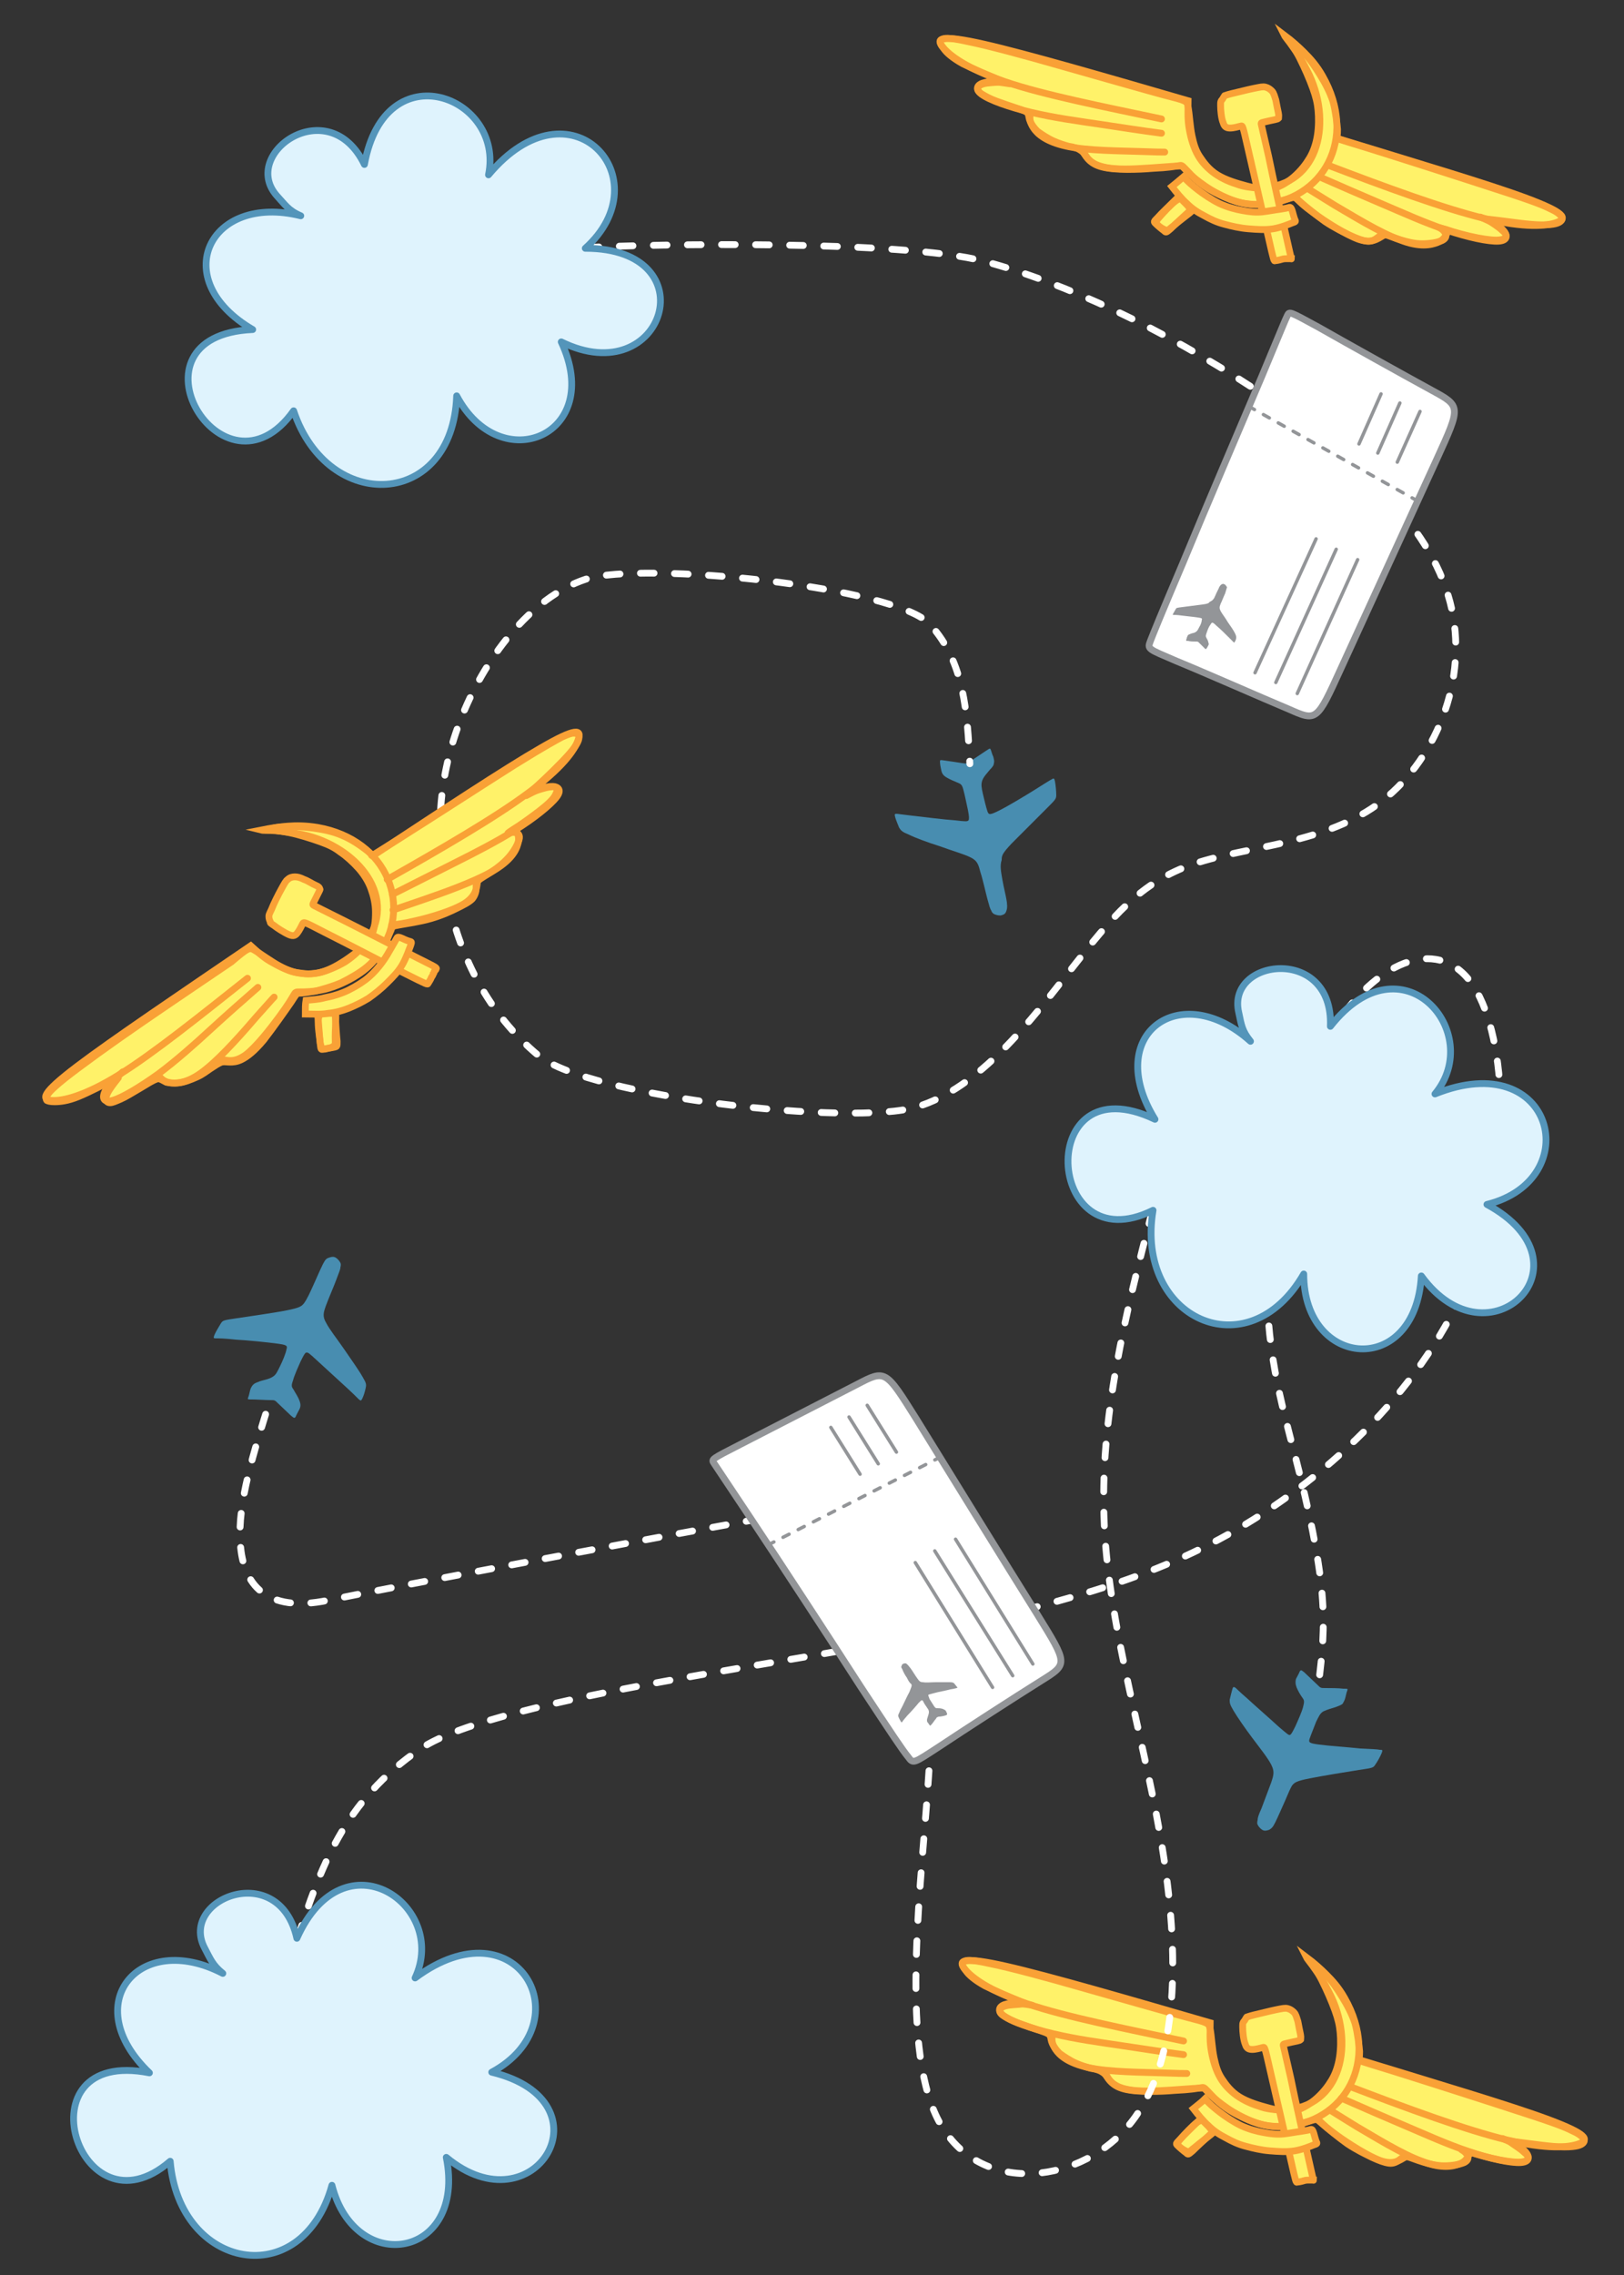 <svg xmlns="http://www.w3.org/2000/svg" viewBox="0 0 250 350"><rect x="0" y="0" width="250" height="350" fill="#333333" stroke="none"/><path fill-rule="evenodd" clip-rule="evenodd" fill="#488DB0" d="M154.3 135.3c.2 1.2.6 2.7.7 3.5.1.9 0 1.1-.1 1.4-.1.3-.3.5-.7.6-.3.1-.7 0-1-.1-.3-.1-.5-.3-.6-.6-.2-.3-.3-.7-.6-1.8s-.7-3-1.1-4.2c-.3-1.2-.5-1.7-1.5-2.2-1-.5-2.8-1-4.7-1.7-1.9-.6-3.8-1.3-4.8-1.8-1-.4-1.2-.6-1.5-1.1-.2-.5-.5-1.2-.6-1.6-.1-.4-.1-.5.2-.5.2 0 .7.1 2.5.3 1.8.2 4.9.6 6.5.7 1.7.2 1.9.2 2.1 0 .1-.2.1-.6-.1-1.6-.2-.9-.5-2.4-.7-3.1-.2-.8-.4-.9-.9-1.1-.5-.2-1.2-.5-1.7-.8-.5-.3-.7-.6-.8-1.1-.1-.4-.2-1-.2-1.3 0-.3 0-.3.7-.2.7.1 2.1.3 2.7.4.7.1.7.1 1.3-.3l2.4-1.6c.6-.4.6-.4.7-.2.1.2.2.7.4 1.1.1.4.2.7.1 1 0 .3-.2.6-.6 1-.4.5-1 1.1-1.2 1.7-.2.6-.1 1.1.1 2 .2.9.5 2.1.7 2.7.2.6.4.6 1.8-.1s3.9-2.2 5.5-3.2 2.2-1.4 2.6-1.6c.3-.2.4-.2.5.3.1.5.2 1.5.2 2.1 0 .6-.1.7-1.5 2.1l-5.4 5.4c-1.4 1.5-1.5 1.8-1.5 2.5-.3.9-.1 1.8.1 3zM48.2 197.8c.5-1.1 1.1-2.5 1.5-3.3.4-.8.6-.9.9-1 .3-.1.6-.2.9-.1.3.1.6.4.8.7.2.3.2.5.1.9 0 .3-.2.7-.6 1.8-.4 1.1-1.2 2.9-1.6 4-.4 1.1-.6 1.7 0 2.7.5 1 1.7 2.5 2.8 4.1 1.1 1.6 2.3 3.3 2.8 4.2.6 1 .6 1.2.5 1.7-.1.5-.3 1.2-.5 1.6-.2.4-.2.4-.4.3-.2-.1-.5-.5-1.8-1.7s-3.6-3.3-4.8-4.4c-1.2-1.1-1.4-1.3-1.7-1.2-.2.1-.4.5-.8 1.3-.4.9-1 2.2-1.2 3-.3.8-.2 1 .1 1.4.2.4.7 1.1.9 1.7.2.5.2.9 0 1.3s-.5.9-.6 1.2c-.2.2-.2.2-.7-.2-.5-.5-1.5-1.4-2-1.9s-.5-.5-1.2-.5-2.1-.1-2.8-.1c-.7 0-.7 0-.6-.3.1-.2.2-.7.3-1.1.1-.4.3-.7.5-.9.2-.2.5-.3 1-.5.6-.2 1.4-.3 2-.7.5-.3.7-.8 1.1-1.6.4-.8.9-2 1-2.6.2-.6 0-.7-1.5-.9-1.5-.2-4.4-.5-6.3-.6-1.8-.2-2.6-.2-3-.2-.4 0-.5 0-.3-.5s.7-1.3 1-1.8c.3-.5.5-.5 2.5-.8 1.9-.3 5.6-.8 7.6-1.2 2-.4 2.3-.6 2.7-1.1.5-.7.9-1.6 1.4-2.7zM197.8 277.1c-.5 1.1-1.1 2.5-1.5 3.3-.4.8-.6.9-.9 1.1-.3.1-.6.2-.9.1-.3-.1-.6-.4-.8-.7-.2-.3-.2-.5-.1-.9 0-.3.1-.7.6-1.8.4-1.1 1.1-2.9 1.5-4 .4-1.2.5-1.7 0-2.7-.5-1-1.7-2.5-2.9-4.1-1.2-1.6-2.3-3.2-2.9-4.2-.6-1-.6-1.2-.6-1.7.1-.5.3-1.2.4-1.6.1-.4.2-.4.4-.3.2.1.5.5 1.9 1.7 1.3 1.2 3.6 3.2 4.9 4.4 1.3 1.1 1.5 1.3 1.7 1.2.2-.1.4-.5.8-1.3.4-.9 1-2.2 1.2-3 .2-.8.2-1-.1-1.4-.3-.4-.7-1.1-.9-1.6-.2-.5-.2-.9-.1-1.3.2-.4.5-.9.6-1.2.2-.2.2-.2.7.2.5.5 1.5 1.4 2 1.9s.5.5 1.2.5 2.1 0 2.8.1c.7 0 .7 0 .6.3-.1.2-.2.7-.3 1.1-.1.4-.3.7-.4.9-.2.2-.5.3-1 .5-.6.2-1.4.4-2 .7-.5.3-.7.8-1.1 1.6-.3.8-.8 2-1 2.6-.2.6 0 .7 1.5.9 1.5.2 4.5.4 6.3.6 1.8.1 2.6.1 3 .2.4 0 .5 0 .3.5s-.7 1.4-1 1.8c-.3.5-.5.5-2.5.8-1.9.3-5.6.9-7.6 1.3s-2.3.6-2.7 1.1c-.2.3-.6 1.2-1.1 2.4z"/><g clip-rule="evenodd" stroke="#F9A136" stroke-width="1.049"><path fill-rule="evenodd" fill="#FFF269" stroke-miterlimit="2.613" d="M181 30.9c-.7.5-2 1.9-2.6 2.6-.6.7-.5.8-.2 1.1.3.3.9.7 1.3.8.4.1.5-.2 1.2-.7.7-.6 1.9-1.5 2.4-1.9.5-.4.4-.4.2-.6-.2-.2-.4-.5-.6-.7l-.6-.6c-.2-.3-.4-.5-1.1 0zM182.9 16.5c.2 1 .3 3 .6 4.4.3 1.4.6 2.3 1.2 3.2.6.9 1.4 2 2.7 2.8 1.3.8 3 1.3 4.5 1.7 1.5.4 2.8.6 4.1.4 1.2-.3 2.4-1.1 3.3-1.9 1-.9 1.7-1.8 2.3-2.8.6-1 1-2.2 1.2-3.5.2-1.3.2-2.7.1-3.8-.1-1.1-.3-2-.8-3.4s-1.3-3.2-2-4.6-1.4-2.3-1.7-2.7c-.3-.4-.3-.4.1-.1s1.2.9 2.1 1.8c.9.9 1.8 2.2 2.6 3.5.8 1.3 1.5 2.6 2 4.1.4 1.5.6 3.3.7 4.3 0 1-.1 1.2-.1 1.3-.1.1-.1.1 4.8 1.6 4.8 1.5 14.5 4.6 20 6.4 5.6 1.8 7 2.4 8 2.9.9.4 1.3.7 1.6 1 .3.3.4.6.1.9-.3.3-.9.6-2.9.6-1.9 0-5.1-.5-6.8-.7-1.6-.2-1.7-.2-1.3.1.4.3 1.4.9 1.9 1.4.5.4.7.7.6.9 0 .3-.2.5-.9.6-.7.1-1.8 0-3.4-.3-1.6-.3-3.8-.9-4.9-1.3-1.1-.3-1.1-.3-.9-.2.2.1.6.4.8.8.2.4.1.8-.5 1.1-.7.3-1.9.5-3.1.5-1.2 0-2.3-.3-3.3-.6s-1.9-.7-2.4-.8c-.6 0-.8.2-1.2.5-.4.3-.9.6-1.6.5-.7-.1-1.5-.4-2.6-.9-1-.5-2.3-1.1-3.8-2.1-1.4-1-3.1-2.4-3.9-3.1-.8-.7-.8-.7-1.5-.5-.7.2-2 .6-3.3.8-1.2.2-2.4.2-3.7 0-1.3-.2-2.8-.8-4.1-1.5-1.4-.7-2.6-1.6-3.5-2.3-.9-.7-1.5-1.4-1.8-1.7-.3-.3-.3-.3-1.9-.2-1.6.1-4.9.4-7.1.4-2.3 0-3.6-.3-4.5-.7-.8-.4-1.2-.8-1.5-1.2-.3-.4-.4-.7-.9-1-.4-.3-1.1-.5-1.8-.6-.7-.2-1.4-.4-2.3-.8-.9-.4-1.8-1-2.5-1.5-.6-.6-.9-1.1-1.1-1.5-.2-.4-.2-.8-.3-1.1-.1-.3-.4-.5-1.3-.8-.9-.3-2.4-.8-3.5-1.2-1.1-.4-1.8-.8-2.3-1.1-.5-.3-.7-.6-.7-.8 0-.3.2-.6.9-.8.7-.2 2-.2 2.6-.3.6 0 .6 0-.6-.5s-3.6-1.5-5.2-2.3c-1.6-.9-2.5-1.7-2.9-2.3-.5-.6-.6-.9-.6-1.1 0-.2.1-.3.4-.4.3-.1.8-.3 3.9.4 3 .6 8.6 2.1 14.5 3.8 6 1.7 12.3 3.5 15.6 4.4 3.5.9 3.7.9 3.8 1.9z"/><path fill="none" stroke-linecap="round" stroke-miterlimit="22.926" d="M206.2 21.4c11.4 3.5 22.9 6.9 28.8 9.1 5.9 2.2 6.3 3.1 4.7 3.7-1.6.6-5 .9-11.2-.6-6.2-1.5-15.2-4.8-24.1-8.2M155.5 12.9c-1.4-.2-2.9-.5-3.9-.2-1 .2-1.7.9-.5 1.8s4.3 2 7.7 2.8c3.4.8 7 1.3 10.4 1.8 3.4.5 6.5 1 9.6 1.4"/><path fill="none" stroke-linecap="round" stroke-miterlimit="22.926" d="M227.9 33.4c1.3.6 2.7 1.1 3.4 1.9.8.8.9 1.7-.6 1.8-1.5.1-4.8-.6-8-1.7-3.3-1.1-6.6-2.6-9.9-4-3.3-1.4-6.5-2.8-9.7-4.2M158.6 17.6c-.1.6-.1 1.2.5 2.1.6.9 1.9 2.1 5.1 2.8 3.2.7 8.3.7 11.1.8 2.8.1 3.4.1 4 .1M222.8 35.8c-.3.5-.5 1.1-1.5 1.5-1 .4-2.8.8-5.8-.4-3.1-1.1-7.4-3.8-10-5.3-2.6-1.6-3.4-2.1-4.2-2.6M213 36.2c-1 .6-1.9 1.3-3.9.6-1.9-.7-4.9-2.6-6.7-3.9-1.8-1.3-2.4-1.9-3-2.6"/><path fill="none" stroke-linecap="round" stroke-miterlimit="22.926" d="M166.7 23.1c.5 1 1 2.1 3 2.6s5.5.4 7.8.2c2.3-.1 3.4-.3 3.9-.4.5-.1.5-.1 1 .4s1.4 1.6 2.8 2.6 3.3 1.9 4.8 2.4 2.7.6 3.9.6c9.8-.5 15.2-10.2 9.7-19.8-.9-1.6-1.9-2.7-2.8-3.6-.9-.9-1.9-1.8-3.1-2.7.2.4.7.9 1.3 1.8.7.9 1.5 2.2 2.2 3.6 4 7.6 2.1 17.8-7.1 18.1-1.2 0-2.5-.1-3.8-.6-1.3-.4-2.7-1.1-3.7-1.9-1-.8-1.8-1.7-2.4-2.9-.6-1.2-1-2.7-1.2-4.1-.2-1.4-.1-2.6-.1-3.9-12.4-3.6-24.8-7.2-31.4-8.7-6.6-1.5-7.4-.9-6.4.4s3.8 3.4 9.7 5.4c5.9 2 15 3.8 24 5.7"/><path fill-rule="evenodd" fill="#FFF269" stroke-linecap="round" stroke-miterlimit="22.926" d="M198.1 36.8c-.7-3.1-2.1-9.2-2.8-12.7-.8-3.5-1-4.4-1.1-4.8-.1-.4-.1-.4.3-.5.4-.1 1.3-.3 1.8-.4.4-.1.4-.1.5-.2 0-.1.1-.3 0-.8s-.3-1.4-.4-2c-.2-.6-.3-1.1-.6-1.4-.3-.3-.6-.5-1-.6-.4-.1-.8 0-1.8.2s-2.5.6-3.4.8c-.8.2-1 .3-1 .3-.1 0-.1 0-.2.2s-.3.5-.4.6c-.1.2-.1.2-.1.8 0 .6.1 1.9.4 2.6.2.7.6.8 1.1.8.5 0 1.2-.2 1.6-.3.3-.1.3-.1 1.1 3.4s2.4 10.4 3.2 13.9c.8 3.5.8 3.5 1 3.4.2 0 .7-.1 1-.2.3-.1.6-.1.7-.1h.8c0 .1 0 .1-.7-3z"/><path fill-rule="evenodd" fill="#FFF269" stroke-linecap="round" stroke-miterlimit="22.926" d="M180.4 28.7c.7.9 1.5 1.9 2.3 2.6.8.8 1.7 1.4 2.7 1.9.9.5 1.9 1 3.1 1.3 1.1.3 2.4.6 3.7.7 1.3.1 2.5.2 3.8 0 1.2-.2 2.4-.7 2.9-.9.6-.2.6-.2.4-.6-.3-.8-.4-1.9-.8-1.8-.3.1-.8.2-1.5.3-.8.1-1.8.3-2.7.4-1 .1-1.9 0-3-.2s-2.3-.5-3.6-1.1c-1.2-.6-2.4-1.4-3.3-2.1-.9-.7-1.6-1.3-2.2-2-.7.6-1.3 1.1-1.8 1.5z"/><path fill="none" stroke-linecap="round" stroke-miterlimit="22.926" d="M181.4 30.3c-1.3 1.3-2.6 2.5-3.2 3.2-.6.6-.6.6-.3.9.3.3 1 .9 1.3 1.1.3.3.3.3 1-.3.6-.6 1.9-1.8 3.1-2.9"/></g><g clip-rule="evenodd" stroke="#F9A136" stroke-width="1.049"><path fill-rule="evenodd" fill="#FFF269" stroke-miterlimit="2.613" d="M184.3 326.5c-.7.5-2 1.9-2.6 2.6-.6.7-.5.8-.2 1.1.3.3.9.7 1.3.8.4.1.5-.2 1.2-.7.7-.6 1.9-1.5 2.4-1.9.5-.4.4-.4.2-.6-.2-.2-.4-.5-.6-.7l-.6-.6c-.1-.3-.3-.5-1.1 0zM186.3 312.2c.2 1 .3 3 .6 4.4.3 1.4.6 2.3 1.2 3.2.6.9 1.4 2 2.7 2.8 1.3.8 3 1.3 4.5 1.7 1.5.4 2.8.6 4.1.4 1.2-.3 2.4-1.1 3.3-1.9 1-.9 1.7-1.8 2.3-2.8.6-1 1-2.2 1.2-3.5.2-1.3.2-2.7.1-3.8-.1-1.1-.3-2-.8-3.4s-1.3-3.2-2-4.6-1.4-2.3-1.7-2.7c-.3-.4-.3-.4.1-.1s1.2.9 2.1 1.8c.9.9 1.8 2.2 2.6 3.5.8 1.3 1.5 2.6 2 4.1.4 1.5.6 3.3.7 4.3 0 1-.1 1.2-.1 1.3-.1.1-.1.1 4.8 1.6 4.8 1.5 14.5 4.6 20 6.4 5.6 1.8 7 2.4 8 2.9.9.4 1.3.7 1.6 1 .3.3.4.6.1.9-.3.3-.9.6-2.9.6-1.9 0-5.1-.5-6.8-.7-1.6-.2-1.7-.2-1.3.1.4.3 1.4.9 1.9 1.4.5.4.7.7.6.9 0 .3-.2.5-.9.6-.7.1-1.8 0-3.4-.3-1.6-.3-3.8-.9-4.9-1.3-1.1-.3-1.1-.3-.9-.2.2.1.6.4.8.8.2.4.1.8-.5 1.1-.7.3-1.9.5-3.1.5-1.2 0-2.3-.3-3.3-.6s-1.9-.7-2.4-.8c-.6 0-.8.2-1.2.5-.4.3-.9.6-1.6.5-.7-.1-1.5-.4-2.6-.9-1-.5-2.3-1.1-3.8-2.1-1.4-1-3.1-2.4-3.9-3.1-.8-.7-.8-.7-1.5-.5s-2 .6-3.3.8c-1.2.2-2.4.2-3.7 0-1.3-.2-2.8-.8-4.1-1.5-1.4-.7-2.6-1.6-3.5-2.3-.9-.7-1.5-1.4-1.8-1.7-.3-.3-.3-.3-1.9-.2-1.6.1-4.9.4-7.1.4-2.3 0-3.6-.3-4.5-.7-.8-.4-1.2-.8-1.5-1.2-.3-.4-.4-.7-.9-1-.4-.3-1.1-.5-1.8-.6-.7-.2-1.4-.4-2.3-.8-.9-.4-1.8-1-2.5-1.5-.6-.6-.9-1.1-1.1-1.5-.2-.4-.2-.8-.3-1.1-.1-.3-.4-.5-1.3-.8-.9-.3-2.4-.8-3.5-1.2-1.1-.4-1.8-.8-2.3-1.1-.5-.3-.7-.6-.7-.8 0-.3.2-.6.9-.8.7-.2 2-.2 2.6-.3.6 0 .6 0-.6-.5s-3.6-1.5-5.2-2.3c-1.6-.9-2.5-1.7-2.9-2.3-.5-.6-.6-.9-.6-1.1 0-.2.1-.3.4-.4.3-.1.8-.3 3.9.4 3 .6 8.6 2.1 14.5 3.8 6 1.7 12.3 3.5 15.6 4.4 3.5.9 3.6.9 3.8 1.9z"/><path fill="none" stroke-linecap="round" stroke-miterlimit="22.926" d="M209.6 317c11.4 3.5 22.9 6.9 28.8 9.1 5.9 2.2 6.3 3.1 4.7 3.7-1.6.6-5 .9-11.2-.6-6.2-1.5-15.2-4.8-24.1-8.2M158.9 308.5c-1.4-.2-2.9-.5-3.9-.2-1 .2-1.7.9-.5 1.8s4.3 2 7.7 2.8c3.4.8 7 1.3 10.4 1.8 3.4.5 6.5 1 9.6 1.4"/><path fill="none" stroke-linecap="round" stroke-miterlimit="22.926" d="M231.3 329c1.3.6 2.7 1.1 3.4 1.9.8.8.9 1.7-.6 1.8-1.5.1-4.8-.6-8-1.7-3.3-1.1-6.6-2.6-9.9-4-3.3-1.4-6.5-2.8-9.7-4.2M162 313.2c-.1.6-.1 1.2.5 2.1.6.9 1.9 2.1 5.1 2.8 3.2.7 8.3.7 11.1.8 2.8.1 3.4.1 4 .1M226.2 331.4c-.3.5-.5 1.1-1.5 1.5-1 .4-2.8.8-5.8-.4-3.1-1.1-7.4-3.8-10-5.3-2.6-1.6-3.4-2.1-4.2-2.6M216.4 331.8c-1 .6-1.9 1.3-3.9.6-1.9-.7-4.9-2.6-6.7-3.9-1.8-1.3-2.4-1.9-3-2.6"/><path fill="none" stroke-linecap="round" stroke-miterlimit="22.926" d="M170.1 318.8c.5 1 1 2.1 3 2.6s5.5.4 7.8.2c2.3-.1 3.4-.3 3.9-.4.5-.1.5-.1 1 .4s1.4 1.6 2.8 2.6 3.3 1.9 4.8 2.4 2.7.6 3.9.6c9.8-.5 15.2-10.2 9.7-19.8-.9-1.6-1.9-2.7-2.8-3.6-.9-.9-1.9-1.8-3.1-2.7.2.4.7.9 1.3 1.8.7.9 1.5 2.2 2.2 3.6 4 7.6 2.1 17.8-7.1 18.1-1.2 0-2.5-.1-3.8-.6-1.3-.4-2.7-1.1-3.7-1.9-1-.8-1.8-1.7-2.4-2.9-.6-1.2-1-2.7-1.2-4.1-.2-1.4-.1-2.6-.1-3.9-12.4-3.6-24.8-7.2-31.4-8.7-6.6-1.5-7.4-.9-6.4.4s3.8 3.4 9.7 5.4c5.9 2 15 3.8 24 5.7"/><path fill-rule="evenodd" fill="#FFF269" stroke-linecap="round" stroke-miterlimit="22.926" d="M201.5 332.4c-.7-3.1-2.1-9.2-2.8-12.7-.8-3.5-1-4.4-1.1-4.8-.1-.4-.1-.4.3-.5.4-.1 1.3-.3 1.8-.4.4-.1.4-.1.5-.2 0-.1.1-.3 0-.8s-.3-1.4-.4-2c-.2-.6-.3-1.1-.6-1.4-.3-.3-.6-.5-1-.6-.4-.1-.8 0-1.8.2s-2.5.6-3.4.8c-.8.2-1 .3-1 .3-.1 0-.1 0-.2.2s-.3.5-.4.6c-.1.2-.1.2-.1.8 0 .6.1 1.9.4 2.6.2.7.6.8 1.1.8.5 0 1.2-.2 1.6-.3.3-.1.3-.1 1.1 3.4s2.4 10.4 3.2 13.9c.8 3.5.8 3.5 1 3.4.2 0 .7-.1 1-.2.3-.1.6-.1.7-.1h.8c0 .1 0 .1-.7-3z"/><path fill-rule="evenodd" fill="#FFF269" stroke-linecap="round" stroke-miterlimit="22.926" d="M183.7 324.4c.7.9 1.5 1.9 2.3 2.6.8.8 1.7 1.4 2.7 1.9.9.5 1.9 1 3.1 1.3 1.1.3 2.4.6 3.7.7 1.3.1 2.5.2 3.8 0 1.2-.2 2.4-.7 2.9-.9.6-.2.6-.2.4-.6-.3-.8-.4-1.9-.8-1.8-.3.1-.8.2-1.5.3-.8.1-1.8.3-2.7.4-1 .1-1.9 0-3-.2s-2.3-.5-3.6-1.1c-1.2-.6-2.4-1.4-3.3-2.1-.9-.7-1.6-1.3-2.2-2-.6.6-1.2 1-1.8 1.5z"/><path fill="none" stroke-linecap="round" stroke-miterlimit="22.926" d="M184.8 326c-1.3 1.3-2.6 2.5-3.2 3.2-.6.6-.6.6-.3.9s1 .9 1.3 1.1c.3.3.3.3 1-.3.6-.6 1.9-1.8 3.1-2.9"/></g><path clip-rule="evenodd" fill="none" stroke="#FFF" stroke-width="1.049" stroke-linecap="round" stroke-miterlimit="2.613" stroke-dasharray="2.098,3.147" d="M90.1 38.1c9.9-.6 48.9-1.2 61.4 2.1s27.6 10.5 41.4 19.5c13.8 9 26.4 19.8 30 31.8 3.7 11.9-1.5 25-10.1 31.7-8.6 6.7-20.7 6.9-29 9.7-8.3 2.8-12.7 8.3-18.9 16.2-6.2 7.9-14.1 18.3-23.8 21.2-9.7 3-50.3-1.5-58.2-7.9-7.8-6.5-11.9-15-13.9-23.8-2-8.9-1.8-18.2 1.8-27.6 3.6-9.5 10.8-19.1 19.4-21.9 8.6-2.8 47.8 1.1 53 7 5.3 5.8 5.7 13.6 6.1 21.4M45.8 298.2c3.5-10.6 7-21.1 19-29.2 12-8 61.6-13.6 79.1-17.9 17.5-4.3 32-7.4 46.5-15.8s29-22.1 35.8-38.9c6.8-16.8 5.8-36.6.7-44.6-5.2-8-14.5-4.1-21 5.5s-10.3 25-10.8 37.3c-.5 12.3 2.2 21.4 4.3 29.5 2.1 8.1 3.6 15.3 4.1 20.9.5 5.6 0 9.8-.5 13.9"/><path clip-rule="evenodd" fill="none" stroke="#FFF" stroke-width="1.049" stroke-linecap="round" stroke-miterlimit="2.613" stroke-dasharray="2.098,3.147" d="M177.4 186.2c-4.1 15.9-8.2 31.9-7.4 48.5.8 16.6 6.5 33.9 9.1 50.7 2.6 16.8 2.2 33.1-5.7 42-7.9 8.9-23.2 10.3-29.1-1.5-5.9-11.9-2.3-37-1.3-53.4 1-16.4-.6-24.2-4.7-30.3-4.1-6.1-10.9-10.4-22.1-8.4-11.3 2-56 10.4-65.7 12.4-9.6 2-13.1-2.5-13.5-8.7-.5-6.2 2.1-14.2 4.6-22.2"/><g clip-rule="evenodd"><path fill-rule="evenodd" fill="#FFF" stroke="#939598" stroke-width="1.049" stroke-linecap="round" stroke-miterlimit="22.926" d="M194.2 58c-3.1 7.3-8.8 20.6-12.1 28.6-3.4 8-4.5 10.7-5 12-.5 1.3-.4 1.2 4 3.1 4.4 1.8 13 5.6 17.3 7.4 4.3 1.9 4.3 1.9 8-6.2s11.1-24.2 14.8-32.3c3.7-8.1 3.7-8.1-.7-10.5-4.4-2.4-13.2-7.3-17.6-9.8-4.4-2.4-4.4-2.4-4.7-1.8-.4.8-.9 2.1-4 9.5z"/><path fill="none" stroke="#939598" stroke-width=".524" stroke-linecap="round" stroke-miterlimit="22.926" stroke-dasharray="1.049,1.574" d="M192.2 62.5c8.6 4.8 17.3 9.7 25.9 14.5"/><path fill="none" stroke="#939598" stroke-width=".524" stroke-linecap="round" stroke-miterlimit="22.926" d="M218.6 63.3l-3.5 7.8M209 86.1l-9.3 20.6M205.7 84.5l-9.3 20.5M202.6 82.9l-9.4 20.6M215.5 62l-3.4 7.7M212.6 60.6l-3.4 7.7"/><path fill-rule="evenodd" fill="#939598" d="M187.1 91.6c.2-.5.5-1 .6-1.3.2-.3.3-.4.4-.4.1-.1.2-.1.4 0 .1 0 .2.2.3.3.1.1.1.2 0 .4 0 .1-.1.3-.2.7-.2.4-.5 1.2-.7 1.6-.2.5-.2.7 0 1.1.2.4.7 1 1.1 1.7.5.7.9 1.3 1.1 1.7.2.4.2.5.2.7 0 .2-.1.5-.2.6-.1.2-.1.2-.2.1l-.7-.7c-.5-.5-1.4-1.4-1.9-1.8-.5-.5-.6-.5-.7-.5-.1 0-.2.2-.4.5s-.4.9-.5 1.2c-.1.3-.1.4 0 .6.1.2.3.5.3.7.1.2.1.4 0 .5-.1.2-.2.4-.3.5-.1.1-.1.1-.3-.1l-.8-.8c-.2-.2-.2-.2-.5-.2s-.9 0-1.2-.1c-.3 0-.3 0-.3-.1s.1-.3.1-.4c.1-.2.1-.3.2-.4.1-.1.2-.1.4-.2s.6-.1.8-.3c.2-.1.3-.3.5-.7.2-.3.4-.8.4-1.1.1-.3 0-.3-.6-.4-.6-.1-1.8-.2-2.5-.3-.7-.1-1.1-.1-1.2-.1-.2 0-.2 0-.1-.2s.3-.5.4-.7c.1-.2.2-.2 1-.3.8-.1 2.3-.3 3.1-.4.8-.1 1-.2 1.1-.4.5-.2.7-.5.9-1z"/></g><path fill-rule="evenodd" clip-rule="evenodd" fill="#DFF3FD" stroke="#5495BA" stroke-width="1.049" stroke-linecap="round" stroke-linejoin="round" stroke-miterlimit="22.926" d="M75.2 26.9c2.5-12-15.9-19.2-19.1-1.6-5.5-11.3-19.2-1.7-13.5 4.8 1.3 1.4 1.8 2.3 3.7 3.1-14.1-3.5-20.6 9.8-7.4 17.5-20.6.9-4.5 27.7 6.3 12.5 5.3 15.9 24.5 15 25.1-2.3 6.8 12.8 22.8 6 16.1-8.3 15.9 7.8 22.8-14.4 3.7-14.4 11.9-10.7-2.2-26.5-14.9-11.3zM220.9 168.3c7.8-9.4-5-24.5-16.1-10.4.5-12.5-16.1-10.5-14.1-2.1.4 1.9.5 2.8 1.8 4.4-10.8-9.7-22.8-1.1-14.7 12-18.6-8.9-17 22.3-.3 14-2.8 16.6 14.6 24.7 23.2 9.8 0 14.6 17.2 16 18.1.3 10.4 14.3 26.9-1.9 10.1-11 15.3-3.8 10.4-24.4-8-17z"/><g clip-rule="evenodd" stroke="#F9A136" stroke-width="1.049"><path fill-rule="evenodd" fill="#FFF269" stroke-miterlimit="2.613" d="M49 156.9c-.1.9.2 2.7.3 3.6.2.9.3.9.7.9.4-.1 1.1-.2 1.4-.5.3-.2.2-.5.2-1.4 0-.9.1-2.4.1-3.1 0-.7-.1-.6-.3-.5H49.7c-.3 0-.6.1-.7 1zM39.2 146.2c.9.5 2.5 1.7 3.8 2.4 1.3.7 2.1 1 3.2 1.1 1.1.2 2.4.2 3.8-.3s3-1.5 4.2-2.4c1.3-.9 2.3-1.8 2.9-2.9.6-1.1.7-2.5.7-3.8 0-1.3-.3-2.5-.7-3.6-.4-1.1-1.1-2.2-1.9-3.1-.9-1-1.9-1.9-2.8-2.5-.9-.7-1.7-1.1-3.1-1.6-1.4-.5-3.3-1.1-4.8-1.4-1.5-.3-2.6-.4-3.2-.4-.6 0-.6 0-.1-.1s1.4-.4 2.7-.4c1.3-.1 2.8 0 4.3.2s3 .5 4.4 1.1c1.5.6 2.9 1.6 3.7 2.2.8.6.9.8.9.9 0 .1 0 .1 4.3-2.6s12.8-8.2 17.7-11.3c5-3.1 6.4-3.8 7.3-4.3.9-.4 1.4-.6 1.8-.6.4 0 .7.1.8.5.1.4-.1 1.1-1.4 2.6-1.3 1.5-3.6 3.7-4.8 4.8-1.2 1.1-1.3 1.2-.7 1 .5-.1 1.6-.5 2.3-.6s.9-.1 1.1.1c.2.2.2.5-.1 1.1-.3.6-1.1 1.4-2.4 2.4-1.3 1-3.1 2.3-4.1 2.9-.9.6-.9.6-.7.6.2-.1.7-.2 1.1-.1.4.1.7.4.5 1.1-.2.7-.8 1.8-1.6 2.7-.8.9-1.7 1.6-2.6 2.2-.9.6-1.7 1-2.1 1.4-.4.4-.3.8-.3 1.2 0 .5-.2 1.1-.6 1.6-.5.5-1.3.9-2.3 1.4-1 .5-2.3 1.1-4 1.6-1.7.5-3.8.8-4.9 1-1.1.2-1.1.2-1.3.8-.3.6-.8 1.9-1.5 3-.6 1.1-1.4 2-2.4 2.8-1 .8-2.4 1.6-3.8 2.3-1.4.6-2.9 1-4 1.3-1.2.2-2 .3-2.4.3-.4 0-.4 0-1.3 1.4-.9 1.3-2.8 4-4.2 5.8-1.5 1.8-2.6 2.6-3.4 3-.8.4-1.4.4-1.8.4-.5 0-.8-.1-1.3 0-.5.2-1.1.6-1.7 1-.6.4-1.2.9-2.1 1.3s-1.9.8-2.8.9c-.8.1-1.4 0-1.9-.1-.4-.2-.7-.4-1-.5-.3-.1-.6 0-1.5.5-.8.5-2.2 1.3-3.2 1.9-1 .6-1.8.9-2.3 1.1-.5.2-.9.2-1.1 0-.2-.2-.3-.5 0-1.2s1.1-1.7 1.5-2.2c.4-.5.4-.5-.8.1-1.1.6-3.4 1.8-5.1 2.5s-2.9.8-3.7.8c-.7 0-1-.1-1.2-.2-.1-.1-.1-.3 0-.6s.3-.8 2.8-2.8c2.4-1.9 7.1-5.3 12.2-8.8 5.1-3.5 10.6-7.2 13.4-9.1 2.6-2.2 2.8-2.3 3.6-1.8z"/><path fill="none" stroke-linecap="round" stroke-miterlimit="22.926" d="M57.8 131.4c10-6.6 20-13.2 25.4-16.3 5.5-3.2 6.4-2.9 5.8-1.3-.5 1.6-2.5 4.4-7.7 8.2-5.1 3.8-13.4 8.6-21.7 13.3M18.9 164.9c-1.1 1-2.2 1.9-2.7 2.9s-.4 1.9 1.1 1.5c1.5-.4 4.3-2.1 7.1-4.1 2.8-2.1 5.5-4.5 8-6.8s4.9-4.4 7.3-6.5M81 122.4c1.3-.7 2.6-1.3 3.7-1.4 1.1-.1 1.9.4 1 1.6-.9 1.2-3.5 3.3-6.4 5.1-2.9 1.8-6.2 3.5-9.4 5.1-3.2 1.6-6.3 3.2-9.5 4.8M24.5 165.6c.4.4.8.9 1.9 1 1.1.1 2.9-.1 5.4-2.2 2.5-2 5.9-5.9 7.7-8 1.9-2.1 2.3-2.6 2.7-3M79.5 127.8c.2.5.5 1.1.2 2.1-.3 1.1-1.2 2.6-4 4.2s-7.6 3.3-10.5 4.3c-2.9 1-3.8 1.3-4.7 1.6M73.5 135.6c-.1 1.1-.3 2.3-2 3.4-1.8 1.1-5.1 2.1-7.3 2.6-2.1.5-3 .6-3.9.7"/><path fill="none" stroke-linecap="round" stroke-miterlimit="22.926" d="M33.9 162.9c1.1.3 2.2.6 3.9-.6 1.6-1.2 3.8-4 5.2-5.9 1.4-1.9 1.9-2.8 2.2-3.3.3-.5.3-.5 1-.5s2.1 0 3.8-.4c1.7-.4 3.6-1.3 5-2.2 1.4-.9 2.2-1.7 2.9-2.6 5.9-7.8 1.8-18.2-9-20.1-1.8-.3-3.3-.3-4.6-.2-1.3.1-2.6.3-4.1.6.4.1 1.1 0 2.2.1s2.6.3 4.2.6c8.4 1.8 15.1 9.8 9.4 17-.8 1-1.7 1.8-2.9 2.6-1.2.7-2.6 1.3-3.8 1.6-1.3.3-2.5.3-3.8 0-1.3-.3-2.7-1-3.9-1.7-1.2-.7-2.1-1.6-3-2.4-10.7 7.3-21.4 14.5-26.8 18.6-5.4 4.1-5.5 5.1-3.8 5.2 1.7.1 5.1-.7 10.4-4 5.3-3.3 12.5-9.1 19.7-14.8"/><path fill-rule="evenodd" fill="#FFF269" stroke-linecap="round" stroke-miterlimit="22.926" d="M64.5 147.5c-2.8-1.4-8.4-4.3-11.6-5.9l-4.4-2.2c-.4-.2-.4-.2-.2-.6l.8-1.6c.2-.4.2-.4.1-.5 0-.1-.1-.3-.6-.5s-1.2-.7-1.8-.9c-.6-.3-1-.4-1.4-.4-.4 0-.8.1-1.1.4-.3.2-.5.6-1 1.5s-1.2 2.3-1.5 3.1c-.4.8-.4.9-.4 1v.2c0 .2.1.5.2.7 0 .2 0 .2.6.6.5.4 1.6 1.1 2.3 1.4.7.3 1 .1 1.3-.3.3-.4.6-1 .8-1.4.2-.3.2-.3 3.3 1.3 3.2 1.6 9.5 4.9 12.7 6.5 3.2 1.6 3.2 1.6 3.3 1.4.1-.2.4-.6.5-.9.2-.3.3-.5.3-.6.1-.1.1-.1.1-.2s.1-.2.2-.3c.1-.1.1-.1.1-.2.2-.2.2-.2-2.6-1.6z"/><path fill-rule="evenodd" fill="#FFF269" stroke-linecap="round" stroke-miterlimit="22.926" d="M47 156c1.2 0 2.4.1 3.5-.1 1.1-.1 2.2-.4 3.2-.8s2-.9 3-1.5c1-.7 2-1.5 2.9-2.4.9-.9 1.8-1.8 2.4-2.9.6-1.1 1-2.3 1.2-2.8.2-.6.2-.6-.2-.7-.8-.2-1.7-.9-1.9-.5-.1.2-.4.7-.8 1.4s-.9 1.6-1.5 2.4c-.6.8-1.2 1.5-2 2.2-.8.7-1.9 1.4-3.1 2-1.2.6-2.6 1-3.7 1.2-1.1.3-2 .3-2.9.4-.1.6-.1 1.3-.1 2.1z"/><path fill="none" stroke-linecap="round" stroke-miterlimit="22.926" d="M48.9 156.1c.2 1.8.3 3.6.4 4.5.1.9.1.9.5.8.4-.1 1.3-.2 1.7-.3.4-.1.4-.1.4-.9-.1-.9-.2-2.6-.3-4.3"/></g><path fill-rule="evenodd" clip-rule="evenodd" fill="#DFF3FD" stroke="#5495BA" stroke-width="1.049" stroke-linecap="round" stroke-linejoin="round" stroke-miterlimit="22.926" d="M63.9 304.3c5.2-11.1-10.9-22.4-18.2-6.1-2.7-12.2-18.2-6.1-14.2 1.5.9 1.7 1.2 2.6 2.8 3.9-12.9-6.7-22.4 4.7-11.3 15.3-20.2-4-10.9 25.8 3.2 13.6 1.4 16.7 20.3 20.3 24.9 3.7 3.6 14.1 20.7 11.2 17.6-4.3 13.6 11.3 25.6-8.6 7-13.1 14.1-7.6 4.1-26.3-11.8-14.5z"/><g clip-rule="evenodd"><path fill-rule="evenodd" fill="#FFF" stroke="#939598" stroke-width="1.049" stroke-linecap="round" stroke-miterlimit="22.926" d="M115.5 233.5c4.4 6.6 12.3 18.7 17 26 4.8 7.3 6.4 9.7 7.3 10.8.8 1.1.8 1 4.8-1.6 3.9-2.6 11.8-7.7 15.8-10.2 4-2.5 4-2.5-.7-10.1-4.7-7.5-14-22.6-18.7-30.2-4.7-7.5-4.7-7.5-9.1-5.2-4.5 2.3-13.4 6.9-17.9 9.2-4.5 2.3-4.5 2.3-4.1 2.9l5.6 8.4z"/><path fill="none" stroke="#939598" stroke-width=".524" stroke-linecap="round" stroke-miterlimit="22.926" stroke-dasharray="1.049,1.574" d="M118.2 237.7c8.8-4.5 17.7-9 26.5-13.5"/><path fill="none" stroke="#939598" stroke-width=".524" stroke-linecap="round" stroke-miterlimit="22.926" d="M133.5 216.2l4.5 7.2M147.1 236.8L159 256M143.9 238.6l12 19.2M140.9 240.4l11.9 19.2M130.7 218l4.5 7.2M127.9 219.6l4.5 7.2"/><path fill-rule="evenodd" fill="#939598" d="M139.6 258.1c-.3-.4-.6-1-.7-1.3-.2-.3-.2-.4-.1-.5 0-.1.1-.3.2-.3.1-.1.3-.1.4-.1.1 0 .2.1.3.2.1.1.2.2.5.6.3.4.7 1.1 1 1.5.3.4.4.6.9.6.5.1 1.2 0 2 0h2.1c.5 0 .6.1.7.2.1.1.3.4.4.5.1.1.1.2 0 .2s-.3.1-1 .2c-.7.2-1.9.4-2.6.6-.7.2-.8.2-.8.3 0 .1.1.3.2.6.2.3.5.8.7 1.1.2.3.3.3.5.3s.5 0 .8.1c.2.1.3.1.5.3.1.2.2.4.2.5 0 .1 0 .1-.2.2-.3.1-.8.2-1.1.2-.3.1-.3.1-.4.3-.2.2-.5.7-.7.9l-.2.2c-.1-.1-.2-.2-.3-.4-.1-.1-.2-.2-.2-.4s0-.2.1-.5.2-.6.2-.8c0-.3-.1-.4-.3-.7-.2-.3-.5-.7-.6-1-.2-.2-.2-.2-.7.3-.4.5-1.2 1.4-1.7 1.9-.5.6-.7.8-.8 1-.1.1-.1.1-.2 0-.1-.2-.3-.5-.4-.8-.1-.2 0-.3.3-1 .4-.7 1-2.1 1.4-2.8.3-.8.4-.9.3-1.2-.3-.2-.5-.6-.7-1z"/></g></svg>